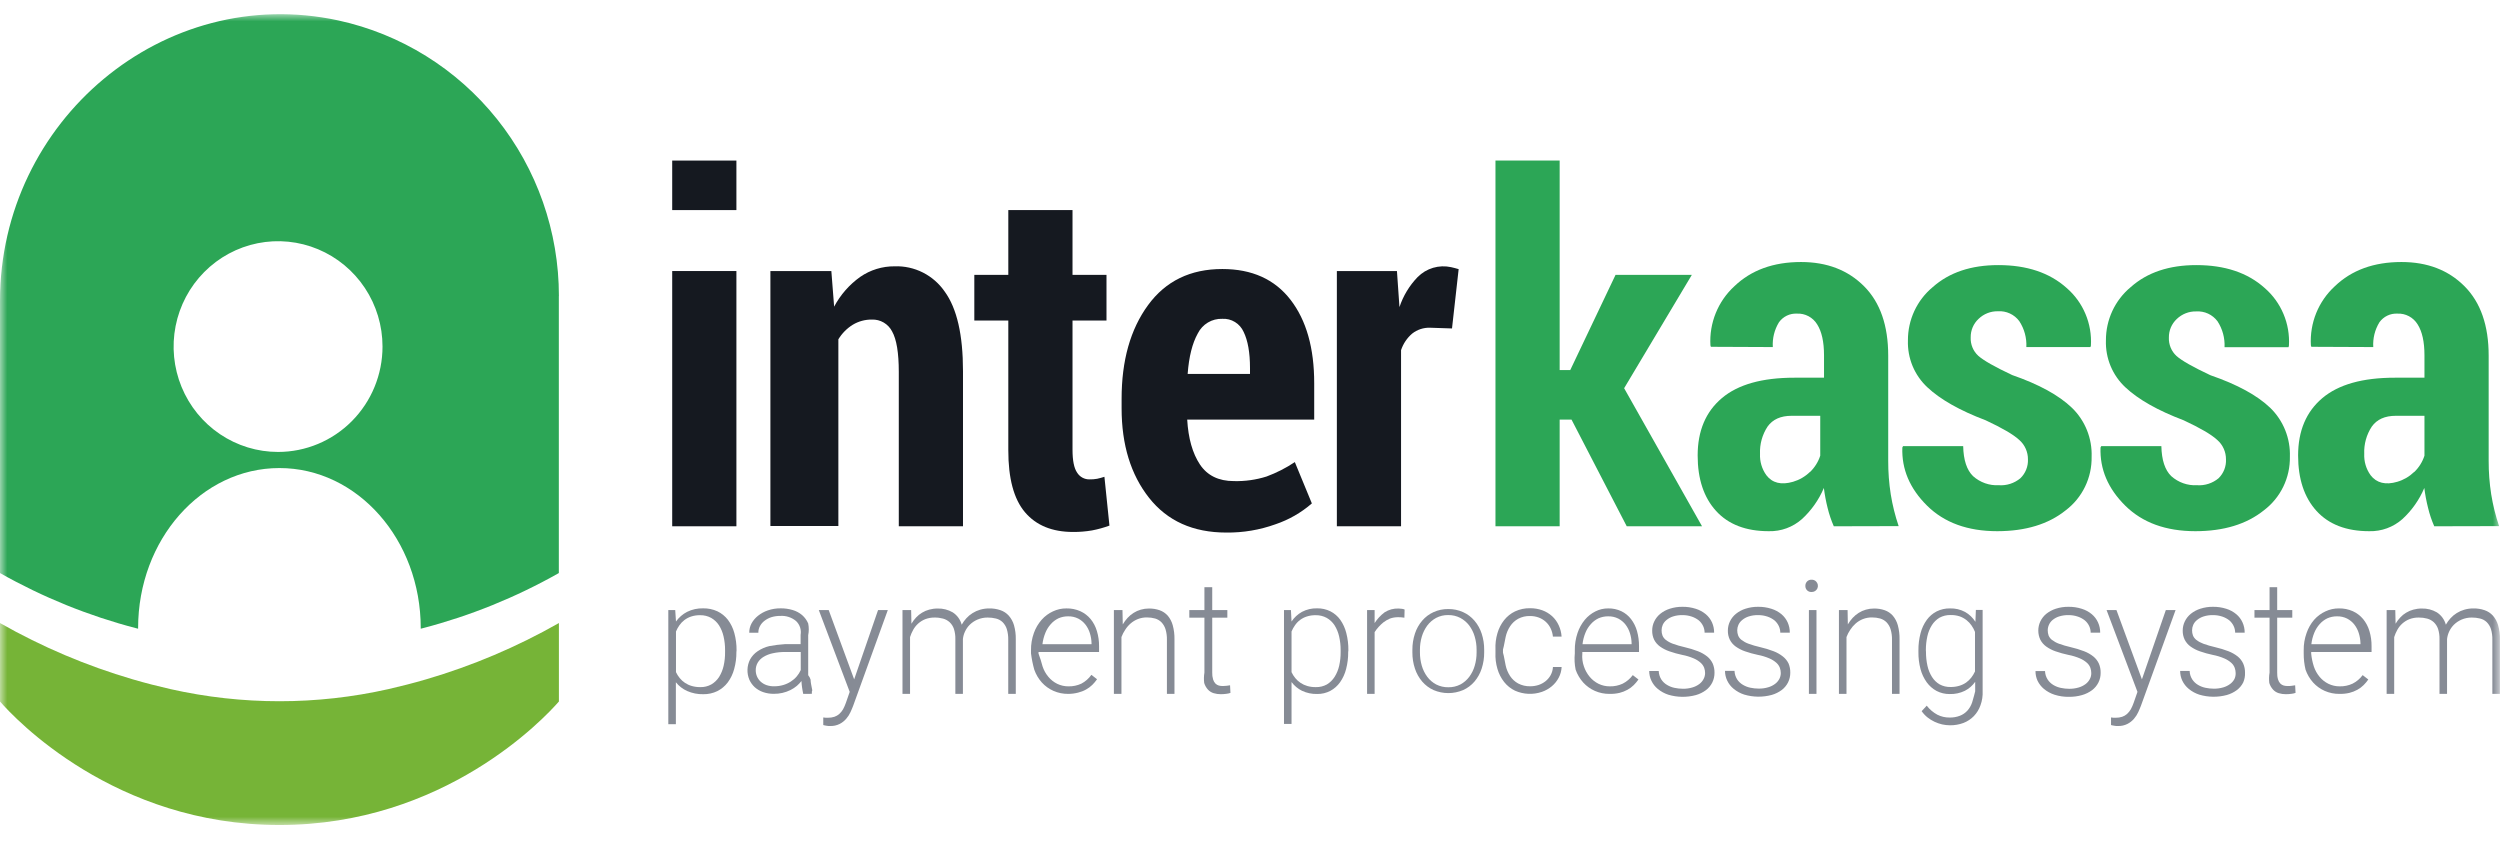 <svg width="176" height="60" viewBox="0 0 176 60" fill="none" xmlns="http://www.w3.org/2000/svg">
<mask id="mask0_1418_4133" style="mask-type:luminance" maskUnits="userSpaceOnUse" x="0" y="1" width="176" height="58">
<path d="M176 1H0V58.081H176V1Z" fill="white"/>
</mask>
<g mask="url(#mask0_1418_4133)">
<path d="M51.843 14.79H47.323V11.304H51.843V14.79ZM51.843 37.05H47.323V19.081H51.843V37.05Z" fill="#151920"/>
<path d="M58.527 19.081L58.723 21.589C59.165 20.757 59.793 20.039 60.558 19.494C61.271 19.001 62.118 18.741 62.983 18.749C63.672 18.724 64.357 18.875 64.974 19.187C65.591 19.499 66.12 19.963 66.513 20.535C67.367 21.712 67.795 23.575 67.795 26.127V37.05H63.275V26.183C63.275 24.84 63.118 23.89 62.804 23.332C62.67 23.071 62.464 22.854 62.212 22.706C61.96 22.559 61.671 22.486 61.379 22.498C60.906 22.492 60.44 22.618 60.034 22.863C59.621 23.119 59.274 23.47 59.021 23.887V37.029H54.236V19.081H58.527Z" fill="#151920"/>
<path d="M75.505 14.79V19.349H77.897V22.568H75.505V31.659C75.505 32.421 75.612 32.957 75.826 33.268C75.919 33.419 76.048 33.543 76.203 33.627C76.357 33.711 76.531 33.753 76.706 33.748C76.885 33.752 77.063 33.738 77.238 33.706C77.411 33.669 77.583 33.622 77.751 33.566L78.105 37.002C77.705 37.149 77.294 37.263 76.876 37.342C76.437 37.417 75.992 37.453 75.547 37.45C74.072 37.45 72.942 36.986 72.157 36.06C71.372 35.134 70.981 33.676 70.985 31.686V22.568H68.592V19.349H70.985V14.79H75.505Z" fill="#151920"/>
<path d="M86.33 37.492C83.993 37.492 82.181 36.677 80.894 35.047C79.607 33.416 78.963 31.318 78.961 28.752V28.076C78.961 25.377 79.581 23.178 80.822 21.482C82.062 19.785 83.806 18.938 86.054 18.939C88.138 18.939 89.738 19.661 90.853 21.104C91.967 22.546 92.523 24.507 92.52 26.985V29.541H83.579C83.656 30.86 83.954 31.914 84.472 32.695C84.99 33.475 85.788 33.869 86.865 33.869C87.644 33.89 88.42 33.781 89.164 33.547C89.865 33.288 90.534 32.947 91.156 32.531L92.355 35.441C91.603 36.094 90.733 36.593 89.792 36.91C88.681 37.309 87.509 37.506 86.33 37.492ZM86.051 22.445C85.696 22.432 85.344 22.522 85.037 22.705C84.731 22.888 84.483 23.156 84.323 23.477C83.938 24.167 83.701 25.116 83.611 26.323H88V25.91C88 24.818 87.848 23.97 87.551 23.364C87.422 23.076 87.21 22.834 86.942 22.67C86.675 22.506 86.364 22.427 86.051 22.445Z" fill="#151920"/>
<path d="M102.221 23.123L100.676 23.072C100.22 23.056 99.773 23.204 99.413 23.488C99.054 23.796 98.785 24.198 98.634 24.649V37.05H94.115V19.081H98.345L98.522 21.621C98.785 20.827 99.222 20.104 99.802 19.505C100.105 19.199 100.48 18.975 100.891 18.853C101.303 18.732 101.738 18.716 102.157 18.808C102.327 18.845 102.505 18.893 102.689 18.947L102.221 23.123Z" fill="#151920"/>
<path d="M110.636 29.541H109.8V37.05H105.281V11.304H109.8V26.054H110.545L113.735 19.349H119.106L114.339 27.331L119.823 37.05H114.522L110.636 29.541Z" fill="#2CA656"/>
<path d="M129.099 37.05C128.918 36.635 128.773 36.205 128.666 35.765C128.548 35.3 128.46 34.828 128.4 34.352C128.049 35.184 127.523 35.931 126.861 36.54C126.216 37.113 125.38 37.419 124.522 37.396C122.914 37.396 121.677 36.921 120.813 35.972C119.947 35.022 119.515 33.721 119.515 32.067C119.515 30.334 120.083 28.988 121.219 28.028C122.355 27.068 124.058 26.589 126.326 26.59H128.411V25.008C128.411 24.066 128.25 23.343 127.93 22.838C127.782 22.595 127.571 22.395 127.321 22.262C127.07 22.128 126.788 22.065 126.505 22.079C126.26 22.066 126.016 22.114 125.794 22.221C125.574 22.327 125.382 22.488 125.239 22.688C124.919 23.211 124.768 23.821 124.806 24.434L120.446 24.415L120.414 24.311C120.369 23.535 120.498 22.76 120.789 22.04C121.081 21.321 121.527 20.677 122.097 20.154C123.282 19.015 124.848 18.446 126.792 18.446C128.618 18.446 130.097 19.015 131.232 20.154C132.366 21.293 132.932 22.922 132.93 25.043V32.434C132.927 33.227 132.987 34.019 133.109 34.802C133.232 35.562 133.418 36.31 133.665 37.039L129.099 37.05ZM127.419 33.236C127.753 32.918 128.002 32.52 128.145 32.08V29.272H126.13C125.356 29.272 124.8 29.524 124.436 30.031C124.064 30.598 123.877 31.269 123.905 31.949C123.88 32.486 124.037 33.015 124.349 33.451C124.77 34.005 125.398 34.16 126.231 33.917C126.677 33.787 127.084 33.55 127.419 33.225V33.236Z" fill="#2CA656"/>
<path d="M142.768 32.34C142.77 32.081 142.716 31.825 142.61 31.589C142.505 31.352 142.35 31.142 142.156 30.973C141.75 30.595 140.962 30.134 139.792 29.589C137.974 28.901 136.606 28.127 135.69 27.269C135.24 26.851 134.884 26.339 134.646 25.77C134.41 25.2 134.298 24.585 134.318 23.968C134.314 23.25 134.469 22.541 134.77 21.892C135.072 21.242 135.513 20.669 136.063 20.213C137.227 19.178 138.768 18.661 140.686 18.663C142.69 18.663 144.291 19.199 145.49 20.272C146.066 20.77 146.521 21.395 146.817 22.1C147.114 22.804 147.244 23.568 147.2 24.332L147.168 24.434H142.655C142.687 23.788 142.513 23.148 142.158 22.608C141.985 22.375 141.757 22.189 141.493 22.068C141.231 21.947 140.942 21.893 140.654 21.913C140.402 21.908 140.153 21.952 139.919 22.044C139.684 22.136 139.471 22.274 139.29 22.45C139.112 22.615 138.971 22.817 138.875 23.042C138.78 23.266 138.733 23.509 138.737 23.753C138.726 23.995 138.768 24.236 138.86 24.459C138.952 24.683 139.091 24.883 139.269 25.046C139.632 25.373 140.429 25.826 141.661 26.405C143.548 27.06 144.95 27.829 145.87 28.715C146.327 29.159 146.686 29.696 146.924 30.289C147.161 30.883 147.273 31.521 147.25 32.161C147.263 32.889 147.104 33.61 146.787 34.265C146.47 34.92 146.003 35.489 145.426 35.926C144.208 36.904 142.602 37.394 140.606 37.396C138.522 37.396 136.873 36.795 135.661 35.594C134.448 34.392 133.87 33.03 133.925 31.506L133.975 31.407H138.208C138.229 32.387 138.461 33.09 138.901 33.518C139.4 33.966 140.054 34.196 140.72 34.159C141.269 34.197 141.811 34.022 142.236 33.668C142.412 33.498 142.552 33.291 142.643 33.062C142.735 32.833 142.778 32.587 142.768 32.34Z" fill="#2CA656"/>
<path d="M156.709 32.34C156.711 32.081 156.657 31.825 156.551 31.588C156.445 31.352 156.29 31.142 156.095 30.973C155.689 30.595 154.901 30.134 153.731 29.589C151.913 28.901 150.545 28.127 149.629 27.269C149.179 26.851 148.823 26.339 148.586 25.77C148.349 25.2 148.237 24.585 148.257 23.968C148.253 23.25 148.408 22.541 148.709 21.892C149.011 21.242 149.453 20.669 150.002 20.213C151.166 19.178 152.707 18.661 154.625 18.663C156.631 18.663 158.232 19.199 159.429 20.272C160.005 20.77 160.46 21.395 160.756 22.1C161.054 22.804 161.185 23.568 161.141 24.332L161.112 24.445H156.608C156.639 23.799 156.466 23.159 156.114 22.619C155.94 22.386 155.711 22.2 155.449 22.079C155.186 21.958 154.897 21.905 154.609 21.924C154.357 21.918 154.107 21.962 153.872 22.055C153.638 22.147 153.424 22.285 153.242 22.46C153.065 22.627 152.924 22.828 152.828 23.053C152.733 23.277 152.686 23.52 152.689 23.764C152.679 24.005 152.722 24.246 152.814 24.47C152.905 24.693 153.044 24.893 153.221 25.056C153.584 25.384 154.382 25.837 155.614 26.416C157.507 27.069 158.91 27.834 159.825 28.712C160.282 29.156 160.642 29.692 160.88 30.286C161.118 30.88 161.23 31.518 161.208 32.158C161.22 32.887 161.061 33.609 160.743 34.264C160.425 34.919 159.957 35.489 159.379 35.926C158.16 36.904 156.554 37.394 154.558 37.396C152.474 37.396 150.825 36.795 149.613 35.594C148.401 34.392 147.822 33.03 147.877 31.506L147.928 31.407H152.16C152.181 32.387 152.413 33.09 152.854 33.518C153.353 33.966 154.008 34.197 154.675 34.159C155.223 34.197 155.765 34.021 156.188 33.668C156.363 33.496 156.5 33.289 156.59 33.061C156.68 32.832 156.721 32.586 156.709 32.34Z" fill="#2CA656"/>
<path d="M171.371 37.05C171.189 36.635 171.044 36.205 170.938 35.765C170.82 35.3 170.731 34.828 170.672 34.352C170.321 35.184 169.795 35.931 169.133 36.54C168.488 37.113 167.652 37.419 166.793 37.396C165.186 37.396 163.95 36.921 163.084 35.972C162.22 35.022 161.787 33.721 161.787 32.067C161.787 30.334 162.355 28.988 163.491 28.028C164.628 27.068 166.33 26.589 168.598 26.59H170.682V25.008C170.682 24.066 170.522 23.343 170.202 22.838C170.053 22.595 169.843 22.395 169.592 22.262C169.341 22.128 169.059 22.065 168.777 22.079C168.532 22.066 168.288 22.114 168.067 22.221C167.845 22.327 167.655 22.488 167.511 22.688C167.191 23.211 167.039 23.821 167.078 24.434L162.718 24.415L162.686 24.311C162.642 23.535 162.77 22.76 163.061 22.04C163.352 21.321 163.799 20.677 164.369 20.154C165.554 19.015 167.119 18.446 169.063 18.446C170.889 18.446 172.369 19.015 173.503 20.154C174.638 21.293 175.204 22.922 175.202 25.043V32.434C175.199 33.227 175.259 34.019 175.381 34.802C175.504 35.562 175.69 36.31 175.936 37.039L171.371 37.05ZM169.957 33.236C170.291 32.918 170.54 32.52 170.682 32.08V29.272H168.667C167.894 29.272 167.339 29.524 166.974 30.031C166.601 30.598 166.415 31.269 166.442 31.949C166.418 32.486 166.574 33.015 166.886 33.451C167.309 34.006 167.95 34.161 168.771 33.917C169.216 33.787 169.623 33.549 169.957 33.225V33.236Z" fill="#2CA656"/>
<path d="M51.843 45.9C51.847 46.305 51.794 46.709 51.686 47.099C51.596 47.441 51.442 47.763 51.231 48.046C51.037 48.302 50.787 48.51 50.5 48.655C50.192 48.804 49.853 48.878 49.511 48.872C49.122 48.881 48.736 48.805 48.379 48.649C48.068 48.51 47.795 48.299 47.581 48.032V50.983H47.049V42.95H47.536L47.589 43.755C47.793 43.468 48.062 43.234 48.373 43.074C48.726 42.9 49.114 42.816 49.506 42.827C49.85 42.821 50.192 42.892 50.506 43.036C50.794 43.174 51.046 43.378 51.242 43.631C51.452 43.91 51.606 44.227 51.697 44.565C51.805 44.963 51.858 45.375 51.854 45.788L51.843 45.9ZM51.045 45.774C51.048 45.449 51.012 45.123 50.939 44.806C50.877 44.527 50.769 44.262 50.617 44.02C50.477 43.806 50.288 43.627 50.067 43.5C49.827 43.369 49.558 43.304 49.285 43.31C49.072 43.306 48.859 43.338 48.655 43.404C48.483 43.461 48.322 43.546 48.177 43.656C48.043 43.759 47.925 43.883 47.828 44.023C47.732 44.158 47.652 44.304 47.589 44.458V47.319C47.66 47.47 47.749 47.612 47.855 47.74C47.96 47.869 48.083 47.981 48.222 48.073C48.369 48.171 48.53 48.246 48.7 48.293C48.896 48.349 49.098 48.376 49.301 48.373C49.572 48.381 49.84 48.315 50.078 48.183C50.298 48.054 50.484 47.875 50.623 47.66C50.773 47.418 50.882 47.152 50.944 46.874C51.016 46.554 51.049 46.228 51.045 45.9V45.774Z" fill="#868B95"/>
<path d="M56.546 48.85C56.511 48.654 56.482 48.531 56.464 48.386C56.442 48.24 56.429 48.092 56.424 47.944C56.326 48.069 56.216 48.183 56.097 48.287C55.96 48.4 55.811 48.497 55.653 48.577C55.288 48.758 54.886 48.85 54.48 48.845C54.221 48.849 53.963 48.807 53.717 48.722C53.501 48.646 53.301 48.529 53.13 48.376C52.972 48.228 52.844 48.05 52.755 47.853C52.66 47.627 52.614 47.382 52.623 47.137C52.631 46.891 52.692 46.65 52.803 46.431C52.931 46.197 53.114 45.998 53.334 45.849C53.586 45.679 53.866 45.555 54.161 45.485C54.523 45.417 54.889 45.371 55.257 45.348H56.363V44.696C56.394 44.519 56.382 44.336 56.325 44.165C56.268 43.994 56.169 43.84 56.038 43.717C55.727 43.459 55.329 43.332 54.927 43.361C54.717 43.358 54.508 43.388 54.307 43.449C54.132 43.504 53.967 43.591 53.821 43.704C53.689 43.803 53.58 43.93 53.502 44.077C53.424 44.22 53.385 44.38 53.388 44.543H52.747C52.745 44.316 52.8 44.092 52.906 43.892C53.02 43.684 53.174 43.502 53.358 43.355C53.567 43.188 53.802 43.058 54.055 42.972C54.346 42.872 54.651 42.823 54.959 42.827C55.244 42.824 55.528 42.864 55.802 42.945C56.045 43.016 56.271 43.136 56.466 43.299C56.652 43.461 56.8 43.664 56.897 43.892C56.952 44.164 56.952 44.445 56.897 44.718V47.533C56.973 47.625 57.03 47.73 57.065 47.845C57.065 47.955 57.083 48.056 57.099 48.158C57.115 48.26 57.134 48.354 57.155 48.445C57.176 48.536 57.203 48.617 57.155 48.684V48.845L56.546 48.85ZM54.502 48.314C54.718 48.316 54.934 48.286 55.142 48.225C55.33 48.17 55.509 48.088 55.674 47.981C55.83 47.882 55.971 47.76 56.091 47.619C56.206 47.484 56.301 47.334 56.373 47.172V45.9H55.281C54.987 45.897 54.693 45.926 54.406 45.989C54.175 46.036 53.954 46.122 53.752 46.244C53.585 46.343 53.446 46.482 53.345 46.648C53.25 46.811 53.201 46.996 53.204 47.185C53.203 47.336 53.233 47.486 53.293 47.625C53.353 47.763 53.441 47.888 53.552 47.989C53.671 48.096 53.809 48.178 53.959 48.231C54.134 48.291 54.317 48.319 54.502 48.314Z" fill="#868B95"/>
<path d="M60.133 47.828L61.815 42.95H62.501L60.061 49.692C60.013 49.826 59.949 49.96 59.872 50.14C59.795 50.307 59.695 50.463 59.574 50.601C59.446 50.75 59.291 50.873 59.117 50.963C58.909 51.068 58.679 51.118 58.447 51.111H58.325L58.186 51.092C58.142 51.087 58.099 51.079 58.056 51.068L57.958 51.044V50.508C58 50.508 58.059 50.521 58.13 50.529C58.183 50.532 58.235 50.532 58.287 50.529C58.442 50.532 58.595 50.509 58.742 50.462C58.868 50.419 58.985 50.352 59.085 50.263C59.19 50.168 59.28 50.057 59.351 49.934C59.431 49.786 59.498 49.633 59.553 49.475L59.819 48.708L57.644 42.95H58.341L60.133 47.828Z" fill="#868B95"/>
<path d="M64.144 42.95L64.165 43.91C64.259 43.751 64.369 43.603 64.495 43.47C64.617 43.337 64.758 43.223 64.913 43.132C65.07 43.036 65.24 42.964 65.418 42.917C65.609 42.865 65.807 42.838 66.005 42.84C66.377 42.828 66.745 42.921 67.069 43.108C67.381 43.308 67.608 43.619 67.704 43.979C67.796 43.815 67.907 43.662 68.034 43.523C68.162 43.383 68.308 43.261 68.47 43.161C68.635 43.057 68.814 42.977 69.001 42.923C69.208 42.862 69.422 42.833 69.637 42.834C69.908 42.828 70.178 42.87 70.434 42.958C70.659 43.034 70.86 43.167 71.019 43.344C71.189 43.539 71.314 43.768 71.386 44.017C71.475 44.336 71.517 44.667 71.511 44.998V48.85H70.98V45.044C70.987 44.785 70.951 44.525 70.876 44.277C70.816 44.094 70.714 43.929 70.578 43.794C70.448 43.673 70.29 43.587 70.118 43.545C69.927 43.497 69.73 43.474 69.533 43.475C69.282 43.473 69.033 43.523 68.802 43.623C68.605 43.709 68.425 43.831 68.27 43.982C68.129 44.123 68.015 44.288 67.933 44.47C67.855 44.634 67.807 44.81 67.789 44.99V48.85H67.257V44.996C67.264 44.749 67.229 44.504 67.154 44.269C67.093 44.091 66.99 43.931 66.853 43.802C66.722 43.683 66.564 43.596 66.393 43.55C66.2 43.498 66.001 43.472 65.801 43.475C65.575 43.471 65.35 43.51 65.138 43.59C64.955 43.663 64.786 43.767 64.639 43.899C64.499 44.026 64.38 44.176 64.288 44.341C64.197 44.503 64.123 44.674 64.067 44.851V48.85H63.535V42.95H64.144Z" fill="#868B95"/>
<path d="M75.204 48.85C74.847 48.854 74.492 48.782 74.165 48.638C73.854 48.501 73.575 48.3 73.346 48.048C73.112 47.786 72.931 47.48 72.814 47.147C72.708 46.772 72.631 46.389 72.583 46.002V45.782C72.576 45.367 72.645 44.955 72.785 44.564C72.906 44.222 73.091 43.906 73.33 43.634C73.552 43.382 73.823 43.18 74.127 43.041C74.423 42.901 74.747 42.829 75.074 42.832C75.412 42.825 75.748 42.892 76.058 43.03C76.337 43.157 76.584 43.346 76.781 43.583C76.982 43.832 77.132 44.119 77.222 44.428C77.327 44.775 77.378 45.137 77.374 45.5V45.9H73.112V46.013C73.222 46.308 73.317 46.609 73.396 46.914C73.484 47.182 73.622 47.43 73.803 47.646C73.974 47.853 74.186 48.021 74.425 48.139C74.674 48.26 74.947 48.322 75.223 48.319C75.533 48.326 75.841 48.261 76.124 48.131C76.406 47.983 76.649 47.77 76.834 47.509L77.233 47.818C77.134 47.959 77.023 48.092 76.9 48.214C76.768 48.343 76.62 48.453 76.459 48.541C76.282 48.64 76.092 48.714 75.895 48.761C75.669 48.819 75.437 48.849 75.204 48.85ZM75.188 43.39C74.957 43.388 74.728 43.436 74.516 43.529C74.314 43.626 74.133 43.761 73.984 43.929C73.819 44.11 73.688 44.32 73.596 44.548C73.49 44.806 73.421 45.076 73.388 45.353H76.844V45.283C76.838 45.043 76.799 44.804 76.727 44.575C76.661 44.357 76.555 44.152 76.416 43.972C76.278 43.795 76.104 43.651 75.906 43.548C75.683 43.437 75.437 43.383 75.188 43.39Z" fill="#868B95"/>
<path d="M79.022 42.95L79.043 43.958C79.14 43.794 79.253 43.64 79.381 43.5C79.506 43.363 79.649 43.244 79.806 43.146C79.963 43.046 80.133 42.97 80.311 42.92C80.498 42.866 80.691 42.839 80.885 42.84C81.142 42.836 81.398 42.877 81.64 42.961C81.858 43.038 82.053 43.169 82.207 43.341C82.372 43.537 82.493 43.767 82.56 44.015C82.648 44.339 82.69 44.674 82.683 45.01V48.85H82.151V45.05C82.158 44.796 82.125 44.542 82.053 44.299C81.996 44.117 81.9 43.951 81.771 43.813C81.648 43.688 81.495 43.596 81.327 43.545C81.137 43.492 80.941 43.466 80.745 43.467C80.526 43.464 80.308 43.503 80.104 43.583C79.919 43.656 79.747 43.76 79.596 43.891C79.449 44.019 79.321 44.168 79.216 44.334C79.107 44.494 79.017 44.667 78.95 44.849V48.85H78.418V42.95H79.022Z" fill="#868B95"/>
<path d="M85.341 41.341V42.95H86.405V43.486H85.341V47.34C85.334 47.507 85.355 47.674 85.402 47.834C85.434 47.942 85.49 48.041 85.567 48.123C85.634 48.19 85.716 48.238 85.806 48.263C85.899 48.286 85.996 48.298 86.091 48.297C86.18 48.297 86.269 48.291 86.357 48.279L86.596 48.244L86.623 48.78C86.523 48.814 86.421 48.837 86.317 48.847C86.193 48.863 86.067 48.871 85.943 48.871C85.772 48.873 85.603 48.848 85.44 48.799C85.287 48.753 85.15 48.667 85.041 48.55C84.918 48.415 84.828 48.255 84.775 48.08C84.746 47.837 84.751 47.592 84.791 47.351V43.486H83.728V42.95H84.791V41.341H85.341Z" fill="#868B95"/>
<path d="M94.912 45.9C94.917 46.305 94.868 46.708 94.766 47.099C94.682 47.433 94.538 47.748 94.341 48.03C94.161 48.283 93.925 48.492 93.652 48.639C93.366 48.787 93.049 48.862 92.727 48.856C92.36 48.865 91.997 48.789 91.663 48.633C91.373 48.49 91.119 48.278 90.924 48.016V50.966H90.393V42.95H90.882L90.924 43.755C91.112 43.471 91.365 43.238 91.661 43.074C91.989 42.901 92.354 42.816 92.724 42.827C93.049 42.821 93.369 42.892 93.66 43.036C93.935 43.176 94.173 43.38 94.354 43.631C94.552 43.913 94.696 44.23 94.779 44.565C94.882 44.964 94.931 45.375 94.926 45.788L94.912 45.9ZM94.381 45.774C94.383 45.448 94.347 45.122 94.274 44.803C94.212 44.526 94.104 44.261 93.953 44.02C93.813 43.805 93.625 43.627 93.402 43.5C93.163 43.369 92.893 43.304 92.621 43.31C92.407 43.306 92.195 43.338 91.991 43.404C91.654 43.512 91.364 43.73 91.164 44.023C91.067 44.158 90.987 44.304 90.924 44.458V47.319C90.994 47.47 91.084 47.612 91.19 47.74C91.295 47.869 91.419 47.981 91.557 48.073C91.704 48.171 91.866 48.246 92.036 48.295C92.231 48.35 92.433 48.377 92.636 48.373C92.908 48.38 93.175 48.316 93.413 48.185C93.634 48.052 93.82 47.868 93.958 47.649C94.109 47.407 94.218 47.142 94.28 46.863C94.35 46.547 94.384 46.224 94.381 45.9V45.774Z" fill="#868B95"/>
<path d="M98.869 43.486C98.726 43.462 98.582 43.45 98.438 43.451C98.238 43.448 98.038 43.481 97.85 43.548C97.686 43.617 97.532 43.707 97.39 43.816C97.151 44.011 96.943 44.241 96.773 44.5V48.85H96.242V42.95H96.773V43.864C96.96 43.571 97.198 43.315 97.475 43.108C97.77 42.919 98.115 42.825 98.465 42.84C98.544 42.841 98.624 42.848 98.703 42.861C98.765 42.869 98.826 42.886 98.884 42.91L98.869 43.486Z" fill="#868B95"/>
<path d="M99.432 45.752C99.429 45.361 99.49 44.972 99.613 44.602C99.722 44.268 99.895 43.959 100.124 43.693C100.343 43.437 100.615 43.232 100.921 43.094C101.246 42.946 101.598 42.872 101.955 42.877C102.316 42.872 102.673 42.946 103.002 43.094C103.309 43.232 103.582 43.436 103.8 43.693C104.027 43.959 104.2 44.268 104.308 44.602C104.43 44.972 104.49 45.361 104.486 45.752V45.926C104.49 46.316 104.43 46.704 104.308 47.074C104.2 47.409 104.027 47.719 103.8 47.986C103.581 48.241 103.309 48.445 103.002 48.582C102.673 48.721 102.32 48.794 101.963 48.794C101.606 48.794 101.252 48.721 100.924 48.582C100.618 48.444 100.346 48.24 100.126 47.986C99.897 47.719 99.723 47.409 99.613 47.074C99.49 46.705 99.429 46.317 99.432 45.926V45.752ZM99.964 45.929C99.962 46.247 100.006 46.563 100.094 46.868C100.176 47.149 100.306 47.413 100.48 47.648C100.647 47.871 100.86 48.054 101.105 48.185C101.37 48.32 101.664 48.388 101.96 48.383C102.257 48.389 102.55 48.321 102.814 48.185C103.057 48.054 103.27 47.871 103.436 47.648C103.61 47.414 103.741 47.15 103.821 46.868C103.91 46.563 103.954 46.247 103.952 45.929V45.747C103.953 45.434 103.909 45.122 103.821 44.822C103.741 44.539 103.609 44.274 103.436 44.038C103.268 43.816 103.054 43.633 102.808 43.502C102.543 43.364 102.248 43.295 101.95 43.301C101.655 43.295 101.363 43.364 101.101 43.502C100.859 43.634 100.646 43.817 100.48 44.038C100.307 44.275 100.177 44.54 100.094 44.822C100.006 45.122 99.962 45.434 99.964 45.747V45.929Z" fill="#868B95"/>
<path d="M107.724 48.314C107.921 48.315 108.118 48.285 108.307 48.225C108.488 48.166 108.656 48.075 108.806 47.957C108.952 47.84 109.074 47.695 109.165 47.531C109.261 47.355 109.316 47.16 109.328 46.959H109.939C109.926 47.221 109.857 47.477 109.734 47.708C109.613 47.939 109.449 48.144 109.25 48.311C109.044 48.483 108.809 48.617 108.556 48.705C107.936 48.92 107.258 48.891 106.658 48.625C106.359 48.482 106.096 48.272 105.89 48.011C105.675 47.737 105.515 47.424 105.419 47.088C105.31 46.718 105.263 46.332 105.281 45.946V45.72C105.263 45.334 105.31 44.948 105.419 44.578C105.515 44.245 105.674 43.933 105.887 43.661C106.094 43.399 106.356 43.188 106.655 43.044C106.988 42.888 107.352 42.811 107.719 42.819C108.011 42.816 108.302 42.865 108.577 42.963C108.832 43.056 109.067 43.197 109.269 43.379C109.469 43.562 109.628 43.785 109.739 44.033C109.852 44.28 109.919 44.546 109.936 44.817H109.325C109.307 44.622 109.255 44.433 109.173 44.256C109.09 44.076 108.973 43.914 108.827 43.779C108.681 43.645 108.511 43.541 108.325 43.473C108.13 43.402 107.924 43.367 107.716 43.368C107.424 43.359 107.134 43.426 106.876 43.564C106.65 43.689 106.458 43.868 106.315 44.084C106.164 44.313 106.056 44.569 105.998 44.838C105.932 45.106 105.901 45.415 105.81 45.723V45.948C105.901 46.26 105.932 46.56 105.998 46.844C106.056 47.112 106.162 47.367 106.312 47.595C106.456 47.812 106.649 47.991 106.876 48.115C107.138 48.253 107.429 48.321 107.724 48.314Z" fill="#868B95"/>
<path d="M113.312 48.85C112.956 48.854 112.603 48.782 112.276 48.638C111.965 48.501 111.687 48.3 111.457 48.048C111.223 47.785 111.042 47.479 110.925 47.147C110.848 46.77 110.828 46.384 110.867 46.002V45.782C110.861 45.368 110.926 44.956 111.058 44.564C111.171 44.225 111.344 43.909 111.571 43.634C111.777 43.385 112.033 43.184 112.321 43.041C112.598 42.901 112.904 42.83 113.214 42.832C113.535 42.825 113.854 42.893 114.145 43.03C114.411 43.159 114.644 43.348 114.825 43.583C115.018 43.835 115.16 44.122 115.246 44.428C115.343 44.776 115.39 45.138 115.387 45.5V45.9H111.396V46.013C111.367 46.318 111.406 46.625 111.507 46.914C111.595 47.182 111.734 47.43 111.914 47.646C112.085 47.853 112.297 48.021 112.537 48.139C112.785 48.26 113.058 48.322 113.334 48.319C113.645 48.326 113.953 48.261 114.235 48.131C114.516 47.989 114.76 47.782 114.948 47.528L115.347 47.836C115.247 47.978 115.137 48.111 115.014 48.233C114.882 48.362 114.734 48.472 114.573 48.56C114.395 48.658 114.206 48.732 114.009 48.78C113.781 48.832 113.547 48.855 113.312 48.85ZM113.206 43.39C112.975 43.388 112.746 43.436 112.533 43.529C112.332 43.626 112.151 43.761 112.002 43.929C111.837 44.11 111.705 44.32 111.614 44.548C111.508 44.805 111.439 45.076 111.409 45.353H114.865V45.283C114.859 45.043 114.82 44.804 114.748 44.575C114.681 44.357 114.576 44.152 114.437 43.972C114.299 43.795 114.125 43.651 113.927 43.548C113.703 43.437 113.456 43.382 113.206 43.39Z" fill="#868B95"/>
<path d="M120.039 47.386C120.039 47.26 120.017 47.135 119.975 47.016C119.923 46.881 119.84 46.761 119.733 46.664C119.588 46.534 119.422 46.429 119.242 46.353C118.979 46.24 118.705 46.157 118.425 46.104C118.121 46.041 117.822 45.957 117.529 45.855C117.292 45.774 117.067 45.66 116.862 45.514C116.69 45.39 116.55 45.228 116.453 45.039C116.356 44.837 116.309 44.615 116.314 44.39C116.313 44.167 116.363 43.947 116.461 43.747C116.561 43.538 116.706 43.355 116.886 43.21C117.086 43.05 117.312 42.929 117.556 42.853C117.842 42.761 118.141 42.716 118.441 42.719C118.76 42.714 119.078 42.761 119.383 42.859C119.639 42.939 119.878 43.068 120.087 43.24C120.274 43.398 120.424 43.595 120.526 43.819C120.626 44.046 120.677 44.292 120.674 44.54H120.004C120.004 44.38 119.968 44.222 119.901 44.076C119.829 43.924 119.727 43.789 119.6 43.679C119.453 43.563 119.286 43.472 119.108 43.411C118.894 43.338 118.668 43.301 118.441 43.304C118.215 43.299 117.989 43.331 117.774 43.401C117.609 43.454 117.456 43.538 117.322 43.65C117.208 43.741 117.117 43.857 117.056 43.991C117.004 44.11 116.977 44.239 116.976 44.369C116.973 44.495 116.994 44.62 117.038 44.739C117.087 44.862 117.169 44.969 117.274 45.05C117.424 45.164 117.589 45.254 117.766 45.318C118.035 45.416 118.31 45.497 118.59 45.559C118.911 45.633 119.226 45.728 119.534 45.846C119.77 45.936 119.992 46.062 120.19 46.219C120.354 46.353 120.486 46.523 120.576 46.715C120.662 46.92 120.705 47.14 120.701 47.362C120.703 47.601 120.65 47.837 120.544 48.051C120.438 48.262 120.285 48.446 120.097 48.587C119.885 48.744 119.647 48.861 119.393 48.933C118.757 49.106 118.086 49.097 117.455 48.909C117.185 48.822 116.933 48.684 116.713 48.504C116.52 48.347 116.365 48.148 116.259 47.922C116.157 47.709 116.104 47.475 116.104 47.238H116.774C116.782 47.451 116.845 47.657 116.958 47.837C117.061 47.994 117.2 48.125 117.362 48.22C117.526 48.319 117.706 48.389 117.893 48.426C118.084 48.467 118.279 48.487 118.473 48.488C118.7 48.492 118.925 48.462 119.143 48.397C119.319 48.347 119.484 48.265 119.632 48.156C119.756 48.063 119.858 47.944 119.93 47.807C120 47.678 120.038 47.533 120.039 47.386Z" fill="#868B95"/>
<path d="M125.367 47.386C125.367 47.26 125.345 47.135 125.303 47.016C125.251 46.881 125.168 46.761 125.061 46.664C124.915 46.534 124.749 46.429 124.569 46.353C124.307 46.24 124.034 46.157 123.753 46.104C123.449 46.041 123.149 45.957 122.855 45.855C122.617 45.774 122.394 45.659 122.19 45.514C122.019 45.39 121.878 45.228 121.781 45.039C121.684 44.837 121.636 44.615 121.642 44.39C121.641 44.167 121.691 43.947 121.788 43.747C121.888 43.538 122.034 43.355 122.214 43.21C122.413 43.05 122.64 42.929 122.884 42.853C123.17 42.761 123.469 42.716 123.769 42.719C124.088 42.714 124.406 42.761 124.71 42.859C124.967 42.939 125.206 43.068 125.415 43.24C125.602 43.398 125.751 43.595 125.853 43.819C125.953 44.046 126.005 44.292 126.002 44.54H125.332C125.332 44.38 125.297 44.222 125.229 44.076C125.157 43.924 125.055 43.789 124.928 43.679C124.781 43.563 124.615 43.472 124.436 43.411C124.222 43.338 123.996 43.301 123.769 43.304C123.543 43.299 123.317 43.331 123.101 43.401C122.937 43.454 122.783 43.538 122.65 43.65C122.535 43.741 122.445 43.857 122.384 43.991C122.331 44.11 122.303 44.238 122.301 44.369C122.3 44.495 122.322 44.621 122.366 44.739C122.415 44.862 122.497 44.969 122.602 45.05C122.752 45.164 122.917 45.254 123.094 45.318C123.363 45.416 123.638 45.497 123.918 45.559C124.239 45.633 124.554 45.728 124.861 45.846C125.099 45.936 125.319 46.062 125.518 46.219C125.684 46.349 125.818 46.515 125.912 46.705C125.998 46.909 126.04 47.129 126.036 47.351C126.039 47.59 125.985 47.826 125.88 48.04C125.774 48.251 125.621 48.435 125.433 48.577C125.221 48.733 124.982 48.851 124.729 48.923C124.093 49.095 123.422 49.087 122.791 48.898C122.52 48.811 122.269 48.673 122.049 48.493C121.856 48.337 121.701 48.138 121.594 47.912C121.492 47.698 121.44 47.464 121.44 47.228H122.11C122.117 47.44 122.181 47.646 122.293 47.826C122.397 47.983 122.536 48.114 122.697 48.209C122.862 48.308 123.042 48.378 123.229 48.416C123.42 48.456 123.614 48.477 123.809 48.477C124.035 48.481 124.262 48.451 124.478 48.386C124.654 48.337 124.819 48.255 124.966 48.145C125.09 48.053 125.193 47.934 125.266 47.796C125.332 47.669 125.366 47.529 125.367 47.386Z" fill="#868B95"/>
<path d="M127.097 41.247C127.096 41.19 127.105 41.134 127.125 41.081C127.145 41.028 127.176 40.979 127.215 40.938C127.255 40.895 127.305 40.862 127.36 40.84C127.415 40.818 127.475 40.809 127.533 40.812C127.593 40.809 127.652 40.819 127.708 40.84C127.764 40.862 127.814 40.895 127.855 40.938C127.916 41 127.958 41.079 127.974 41.164C127.99 41.25 127.98 41.339 127.946 41.419C127.91 41.498 127.853 41.566 127.779 41.612C127.705 41.657 127.62 41.68 127.533 41.676C127.476 41.68 127.419 41.671 127.365 41.651C127.311 41.631 127.262 41.6 127.22 41.559C127.18 41.519 127.147 41.47 127.126 41.416C127.105 41.362 127.095 41.305 127.097 41.247ZM127.88 48.85H127.347V42.95H127.88V48.85Z" fill="#868B95"/>
<path d="M130.07 42.95L130.088 43.958C130.185 43.794 130.298 43.64 130.426 43.5C130.552 43.364 130.695 43.245 130.851 43.146C131.008 43.046 131.179 42.97 131.356 42.92C131.543 42.866 131.737 42.839 131.931 42.84C132.187 42.836 132.443 42.877 132.686 42.961C132.904 43.038 133.098 43.169 133.252 43.341C133.417 43.537 133.538 43.767 133.606 44.014C133.694 44.339 133.735 44.674 133.728 45.01V48.85H133.196V45.05C133.204 44.796 133.17 44.542 133.098 44.299C133.042 44.117 132.946 43.951 132.816 43.813C132.693 43.688 132.54 43.596 132.372 43.545C132.183 43.492 131.987 43.466 131.79 43.467C131.571 43.464 131.354 43.503 131.149 43.583C130.964 43.656 130.792 43.76 130.642 43.891C130.494 44.02 130.366 44.169 130.259 44.334C130.15 44.494 130.061 44.667 129.993 44.849V48.85H129.461V42.95H130.07Z" fill="#868B95"/>
<path d="M135.057 45.793C135.052 45.38 135.104 44.968 135.209 44.57C135.296 44.234 135.445 43.917 135.648 43.636C135.83 43.386 136.069 43.182 136.344 43.041C136.635 42.898 136.954 42.826 137.278 42.832C137.648 42.82 138.014 42.906 138.341 43.081C138.637 43.248 138.887 43.487 139.069 43.776L139.101 42.939H139.577V48.641C139.595 48.986 139.544 49.331 139.425 49.654C139.326 49.938 139.167 50.197 138.96 50.413C138.755 50.624 138.506 50.788 138.232 50.894C137.928 51.008 137.605 51.064 137.28 51.06C137.093 51.059 136.907 51.038 136.724 50.998C136.542 50.954 136.363 50.892 136.193 50.813C136.016 50.729 135.849 50.626 135.695 50.505C135.538 50.379 135.399 50.231 135.284 50.065L135.642 49.679C135.844 49.941 136.097 50.157 136.387 50.314C136.655 50.45 136.951 50.519 137.251 50.515C137.498 50.521 137.745 50.478 137.977 50.389C138.18 50.311 138.361 50.186 138.508 50.025C138.657 49.856 138.77 49.659 138.84 49.445C138.918 49.217 139.053 48.668 139.053 48.668V48C138.865 48.267 138.615 48.485 138.325 48.633C137.994 48.794 137.629 48.872 137.261 48.861C136.94 48.866 136.622 48.791 136.336 48.643C136.063 48.496 135.826 48.288 135.642 48.035C135.441 47.754 135.292 47.439 135.204 47.104C135.1 46.711 135.051 46.306 135.057 45.9V45.793ZM135.589 45.897C135.587 46.225 135.622 46.553 135.693 46.873C135.752 47.151 135.861 47.416 136.012 47.657C136.145 47.87 136.328 48.049 136.543 48.177C136.781 48.307 137.049 48.372 137.32 48.365C137.527 48.368 137.733 48.34 137.931 48.281C138.103 48.231 138.265 48.154 138.413 48.053C138.549 47.956 138.67 47.839 138.774 47.708C138.88 47.573 138.968 47.426 139.04 47.27V44.487C138.978 44.328 138.897 44.178 138.8 44.039C138.703 43.897 138.585 43.77 138.45 43.663C138.306 43.548 138.145 43.458 137.971 43.395C137.766 43.327 137.55 43.294 137.333 43.298C137.055 43.289 136.78 43.355 136.535 43.489C136.321 43.62 136.138 43.799 136.004 44.012C135.853 44.253 135.745 44.519 135.685 44.798C135.614 45.117 135.58 45.444 135.581 45.771L135.589 45.897Z" fill="#868B95"/>
<path d="M147.226 47.386C147.226 47.26 147.204 47.135 147.162 47.016C147.112 46.881 147.03 46.76 146.923 46.664C146.777 46.534 146.61 46.429 146.431 46.353C146.168 46.24 145.893 46.157 145.612 46.104C145.308 46.04 145.009 45.957 144.716 45.855C144.479 45.775 144.256 45.66 144.051 45.514C143.88 45.39 143.739 45.227 143.64 45.039C143.545 44.837 143.496 44.616 143.496 44.393C143.496 44.169 143.545 43.949 143.64 43.747C143.74 43.539 143.884 43.355 144.062 43.21C144.262 43.052 144.489 42.931 144.732 42.853C145.018 42.761 145.317 42.716 145.617 42.719C145.937 42.714 146.254 42.761 146.558 42.859C146.816 42.938 147.055 43.067 147.263 43.24C147.451 43.398 147.6 43.595 147.701 43.819C147.804 44.045 147.855 44.292 147.853 44.54H147.183C147.183 44.38 147.147 44.222 147.08 44.076C147.008 43.924 146.905 43.788 146.777 43.679C146.629 43.562 146.463 43.471 146.285 43.411C146.07 43.337 145.845 43.301 145.617 43.304C145.391 43.299 145.166 43.332 144.95 43.401C144.785 43.454 144.632 43.539 144.498 43.65C144.394 43.738 144.309 43.848 144.252 43.972C144.193 44.096 144.162 44.231 144.16 44.369C144.159 44.495 144.18 44.62 144.221 44.739C144.273 44.861 144.354 44.969 144.459 45.05C144.608 45.163 144.774 45.254 144.95 45.318C145.22 45.416 145.495 45.496 145.774 45.559C146.095 45.632 146.411 45.728 146.718 45.846C146.955 45.936 147.177 46.061 147.375 46.219C147.539 46.353 147.671 46.523 147.76 46.715C147.847 46.919 147.891 47.14 147.885 47.362C147.889 47.601 147.835 47.837 147.728 48.051C147.622 48.262 147.469 48.446 147.282 48.587C147.07 48.744 146.832 48.861 146.579 48.933C146.28 49.019 145.969 49.061 145.657 49.057C145.313 49.063 144.97 49.013 144.642 48.909C144.371 48.822 144.118 48.685 143.897 48.504C143.706 48.346 143.551 48.147 143.442 47.922C143.345 47.709 143.296 47.476 143.299 47.241H143.969C143.976 47.454 144.041 47.661 144.155 47.839C144.258 47.996 144.396 48.128 144.556 48.223C144.721 48.322 144.901 48.391 145.088 48.429C145.278 48.469 145.471 48.49 145.665 48.491C145.892 48.495 146.117 48.464 146.335 48.4C146.511 48.349 146.677 48.268 146.825 48.158C146.949 48.066 147.05 47.947 147.122 47.81C147.192 47.68 147.228 47.534 147.226 47.386Z" fill="#868B95"/>
<path d="M150.791 47.828L152.474 42.95H153.16L150.72 49.692C150.671 49.826 150.608 49.96 150.53 50.14C150.453 50.307 150.353 50.463 150.233 50.601C150.104 50.75 149.949 50.873 149.775 50.963C149.567 51.068 149.338 51.118 149.105 51.111H148.983L148.845 51.092C148.801 51.087 148.757 51.079 148.714 51.068L148.616 51.044V50.508C148.659 50.508 148.718 50.521 148.789 50.529C148.841 50.532 148.894 50.532 148.946 50.529C149.1 50.532 149.254 50.509 149.4 50.462C149.527 50.419 149.643 50.352 149.743 50.263C149.848 50.168 149.938 50.057 150.009 49.934C150.089 49.786 150.156 49.633 150.211 49.475L150.478 48.708L148.303 42.95H148.999L150.791 47.828Z" fill="#868B95"/>
<path d="M157.39 47.386C157.39 47.26 157.367 47.134 157.324 47.016C157.273 46.881 157.191 46.76 157.084 46.664C156.938 46.534 156.772 46.429 156.592 46.353C156.329 46.24 156.054 46.157 155.773 46.104C155.47 46.04 155.17 45.957 154.878 45.855C154.64 45.774 154.416 45.66 154.213 45.514C154.042 45.39 153.901 45.228 153.804 45.039C153.706 44.837 153.658 44.615 153.663 44.39C153.663 44.167 153.713 43.947 153.811 43.746C153.911 43.538 154.057 43.355 154.236 43.21C154.436 43.05 154.663 42.929 154.907 42.853C155.193 42.761 155.492 42.715 155.792 42.719C156.111 42.715 156.429 42.762 156.733 42.859C156.99 42.938 157.227 43.068 157.435 43.24C157.623 43.397 157.773 43.595 157.874 43.819C157.976 44.045 158.028 44.292 158.025 44.54H157.355C157.355 44.38 157.32 44.221 157.251 44.076C157.18 43.924 157.078 43.789 156.951 43.679C156.804 43.562 156.637 43.472 156.459 43.411C156.244 43.338 156.019 43.301 155.792 43.304C155.566 43.299 155.34 43.331 155.124 43.401C154.959 43.454 154.805 43.539 154.67 43.65C154.556 43.74 154.464 43.857 154.404 43.99C154.351 44.11 154.323 44.238 154.322 44.369C154.32 44.495 154.341 44.62 154.385 44.739C154.435 44.862 154.517 44.969 154.622 45.05C154.772 45.164 154.938 45.254 155.114 45.318C155.384 45.416 155.658 45.497 155.938 45.559C156.259 45.633 156.575 45.728 156.882 45.846C157.118 45.937 157.34 46.062 157.539 46.219C157.702 46.353 157.834 46.523 157.922 46.715C158.01 46.919 158.054 47.139 158.049 47.362C158.059 47.596 158.016 47.831 157.922 48.046C157.816 48.257 157.663 48.44 157.475 48.582C157.262 48.739 157.024 48.856 156.77 48.928C156.134 49.1 155.463 49.092 154.832 48.904C154.561 48.817 154.31 48.68 154.09 48.499C153.897 48.341 153.741 48.142 153.633 47.917C153.533 47.703 153.482 47.469 153.482 47.233H154.152C154.156 47.446 154.22 47.653 154.335 47.831C154.438 47.988 154.576 48.119 154.737 48.215C154.901 48.313 155.08 48.383 155.268 48.421C155.458 48.461 155.651 48.482 155.845 48.483C156.073 48.487 156.299 48.456 156.518 48.392C156.693 48.341 156.858 48.26 157.004 48.15C157.129 48.058 157.232 47.939 157.305 47.801C157.366 47.672 157.394 47.529 157.39 47.386Z" fill="#868B95"/>
<path d="M160.314 41.341V42.95H161.377V43.486H160.314V47.34C160.307 47.507 160.326 47.673 160.373 47.834C160.404 47.942 160.461 48.041 160.537 48.123C160.604 48.19 160.686 48.238 160.777 48.263C160.87 48.286 160.965 48.298 161.061 48.297C161.155 48.298 161.248 48.292 161.341 48.279L161.579 48.244L161.606 48.78C161.507 48.814 161.404 48.836 161.301 48.847C161.175 48.863 161.049 48.871 160.923 48.871C160.753 48.873 160.584 48.848 160.421 48.799C160.269 48.753 160.132 48.666 160.025 48.55C159.902 48.415 159.811 48.255 159.758 48.08C159.731 47.837 159.736 47.592 159.777 47.351V43.486H158.714V42.95H159.777V41.341H160.314Z" fill="#868B95"/>
<path d="M164.699 48.85C164.341 48.855 163.986 48.782 163.659 48.638C163.349 48.501 163.071 48.3 162.842 48.048C162.609 47.786 162.428 47.48 162.311 47.147C162.221 46.772 162.178 46.387 162.181 46.002V45.782C162.174 45.367 162.243 44.955 162.383 44.564C162.5 44.223 162.68 43.907 162.914 43.634C163.137 43.382 163.408 43.18 163.712 43.041C164.008 42.901 164.331 42.829 164.659 42.832C164.997 42.825 165.332 42.892 165.642 43.03C165.922 43.157 166.168 43.346 166.365 43.583C166.567 43.832 166.718 44.119 166.809 44.428C166.912 44.776 166.962 45.137 166.958 45.5V45.9H162.707V46.013C162.737 46.319 162.799 46.621 162.893 46.914C162.98 47.181 163.118 47.43 163.297 47.646C163.467 47.853 163.68 48.021 163.92 48.139C164.168 48.26 164.441 48.322 164.717 48.319C165.028 48.326 165.336 48.261 165.618 48.131C165.9 47.99 166.144 47.783 166.331 47.528L166.729 47.836C166.63 47.978 166.52 48.111 166.397 48.233C166.266 48.362 166.119 48.472 165.958 48.56C165.78 48.658 165.59 48.732 165.392 48.78C165.165 48.832 164.932 48.855 164.699 48.85ZM164.518 43.39C164.286 43.388 164.057 43.436 163.845 43.529C163.643 43.626 163.462 43.761 163.313 43.929C163.148 44.11 163.017 44.32 162.925 44.548C162.82 44.805 162.75 45.076 162.72 45.353H166.177V45.283C166.17 45.043 166.131 44.804 166.059 44.575C165.992 44.357 165.887 44.152 165.748 43.972C165.61 43.795 165.436 43.651 165.238 43.548C165.014 43.437 164.767 43.382 164.518 43.39Z" fill="#868B95"/>
<path d="M168.628 42.95L168.649 43.91C168.742 43.751 168.852 43.603 168.979 43.47C169.1 43.337 169.241 43.223 169.396 43.132C169.553 43.036 169.724 42.964 169.901 42.917C170.093 42.865 170.291 42.838 170.489 42.84C170.861 42.828 171.229 42.921 171.552 43.108C171.864 43.308 172.091 43.619 172.188 43.979C172.28 43.815 172.39 43.662 172.518 43.523C172.645 43.383 172.792 43.261 172.953 43.161C173.119 43.057 173.297 42.977 173.485 42.923C173.692 42.862 173.905 42.833 174.12 42.834C174.392 42.828 174.661 42.87 174.918 42.958C175.142 43.034 175.344 43.167 175.503 43.344C175.672 43.538 175.796 43.768 175.867 44.017C175.958 44.336 176.002 44.667 175.994 44.998V48.85H175.463V45.044C175.47 44.785 175.435 44.525 175.36 44.277C175.299 44.094 175.197 43.929 175.061 43.794C174.932 43.673 174.774 43.587 174.602 43.545C174.41 43.497 174.214 43.474 174.017 43.475C173.766 43.473 173.516 43.523 173.286 43.623C173.088 43.709 172.908 43.831 172.754 43.982C172.485 44.253 172.315 44.609 172.272 44.99V48.85H171.741V44.996C171.748 44.749 171.712 44.504 171.638 44.269C171.576 44.091 171.473 43.931 171.337 43.802C171.206 43.683 171.048 43.596 170.877 43.55C170.683 43.498 170.484 43.473 170.284 43.475C170.058 43.471 169.834 43.51 169.622 43.59C169.438 43.663 169.27 43.767 169.122 43.899C168.981 44.026 168.863 44.175 168.771 44.341C168.681 44.503 168.606 44.674 168.551 44.851V48.85H168.019V42.95H168.628Z" fill="#868B95"/>
<path d="M39.347 20.845C39.349 16.307 37.808 11.906 34.982 8.374C32.157 4.843 28.216 2.395 23.819 1.439C11.528 -1.218 0 8.498 0 21.178V40.343C3.011 42.047 6.228 43.352 9.571 44.223L9.723 44.261V44.215C9.723 37.988 14.176 32.951 19.671 32.951C25.166 32.951 29.62 37.996 29.62 44.215V44.261L29.771 44.223C33.114 43.352 36.331 42.047 39.342 40.343V20.845H39.347ZM19.575 31.817C18.121 31.817 16.699 31.382 15.49 30.567C14.28 29.752 13.338 28.593 12.781 27.238C12.225 25.882 12.079 24.391 12.363 22.952C12.647 21.513 13.347 20.191 14.376 19.154C15.404 18.116 16.714 17.41 18.141 17.123C19.567 16.837 21.046 16.984 22.39 17.546C23.733 18.107 24.882 19.058 25.69 20.278C26.498 21.497 26.929 22.932 26.929 24.399C26.929 26.366 26.154 28.253 24.775 29.644C23.396 31.035 21.526 31.817 19.575 31.817Z" fill="#2CA656"/>
<path d="M27.352 48.512C22.296 49.652 17.052 49.652 11.996 48.512C11.137 48.316 10.249 48.091 9.337 47.823C6.084 46.87 2.951 45.54 0 43.862V49.386C1.037 50.577 8.064 58.081 19.674 58.081C31.284 58.081 38.311 50.572 39.347 49.386V43.862C36.396 45.541 33.262 46.87 30.008 47.823C29.099 48.091 28.21 48.313 27.352 48.512Z" fill="#76B437"/>
</g>
</svg>
